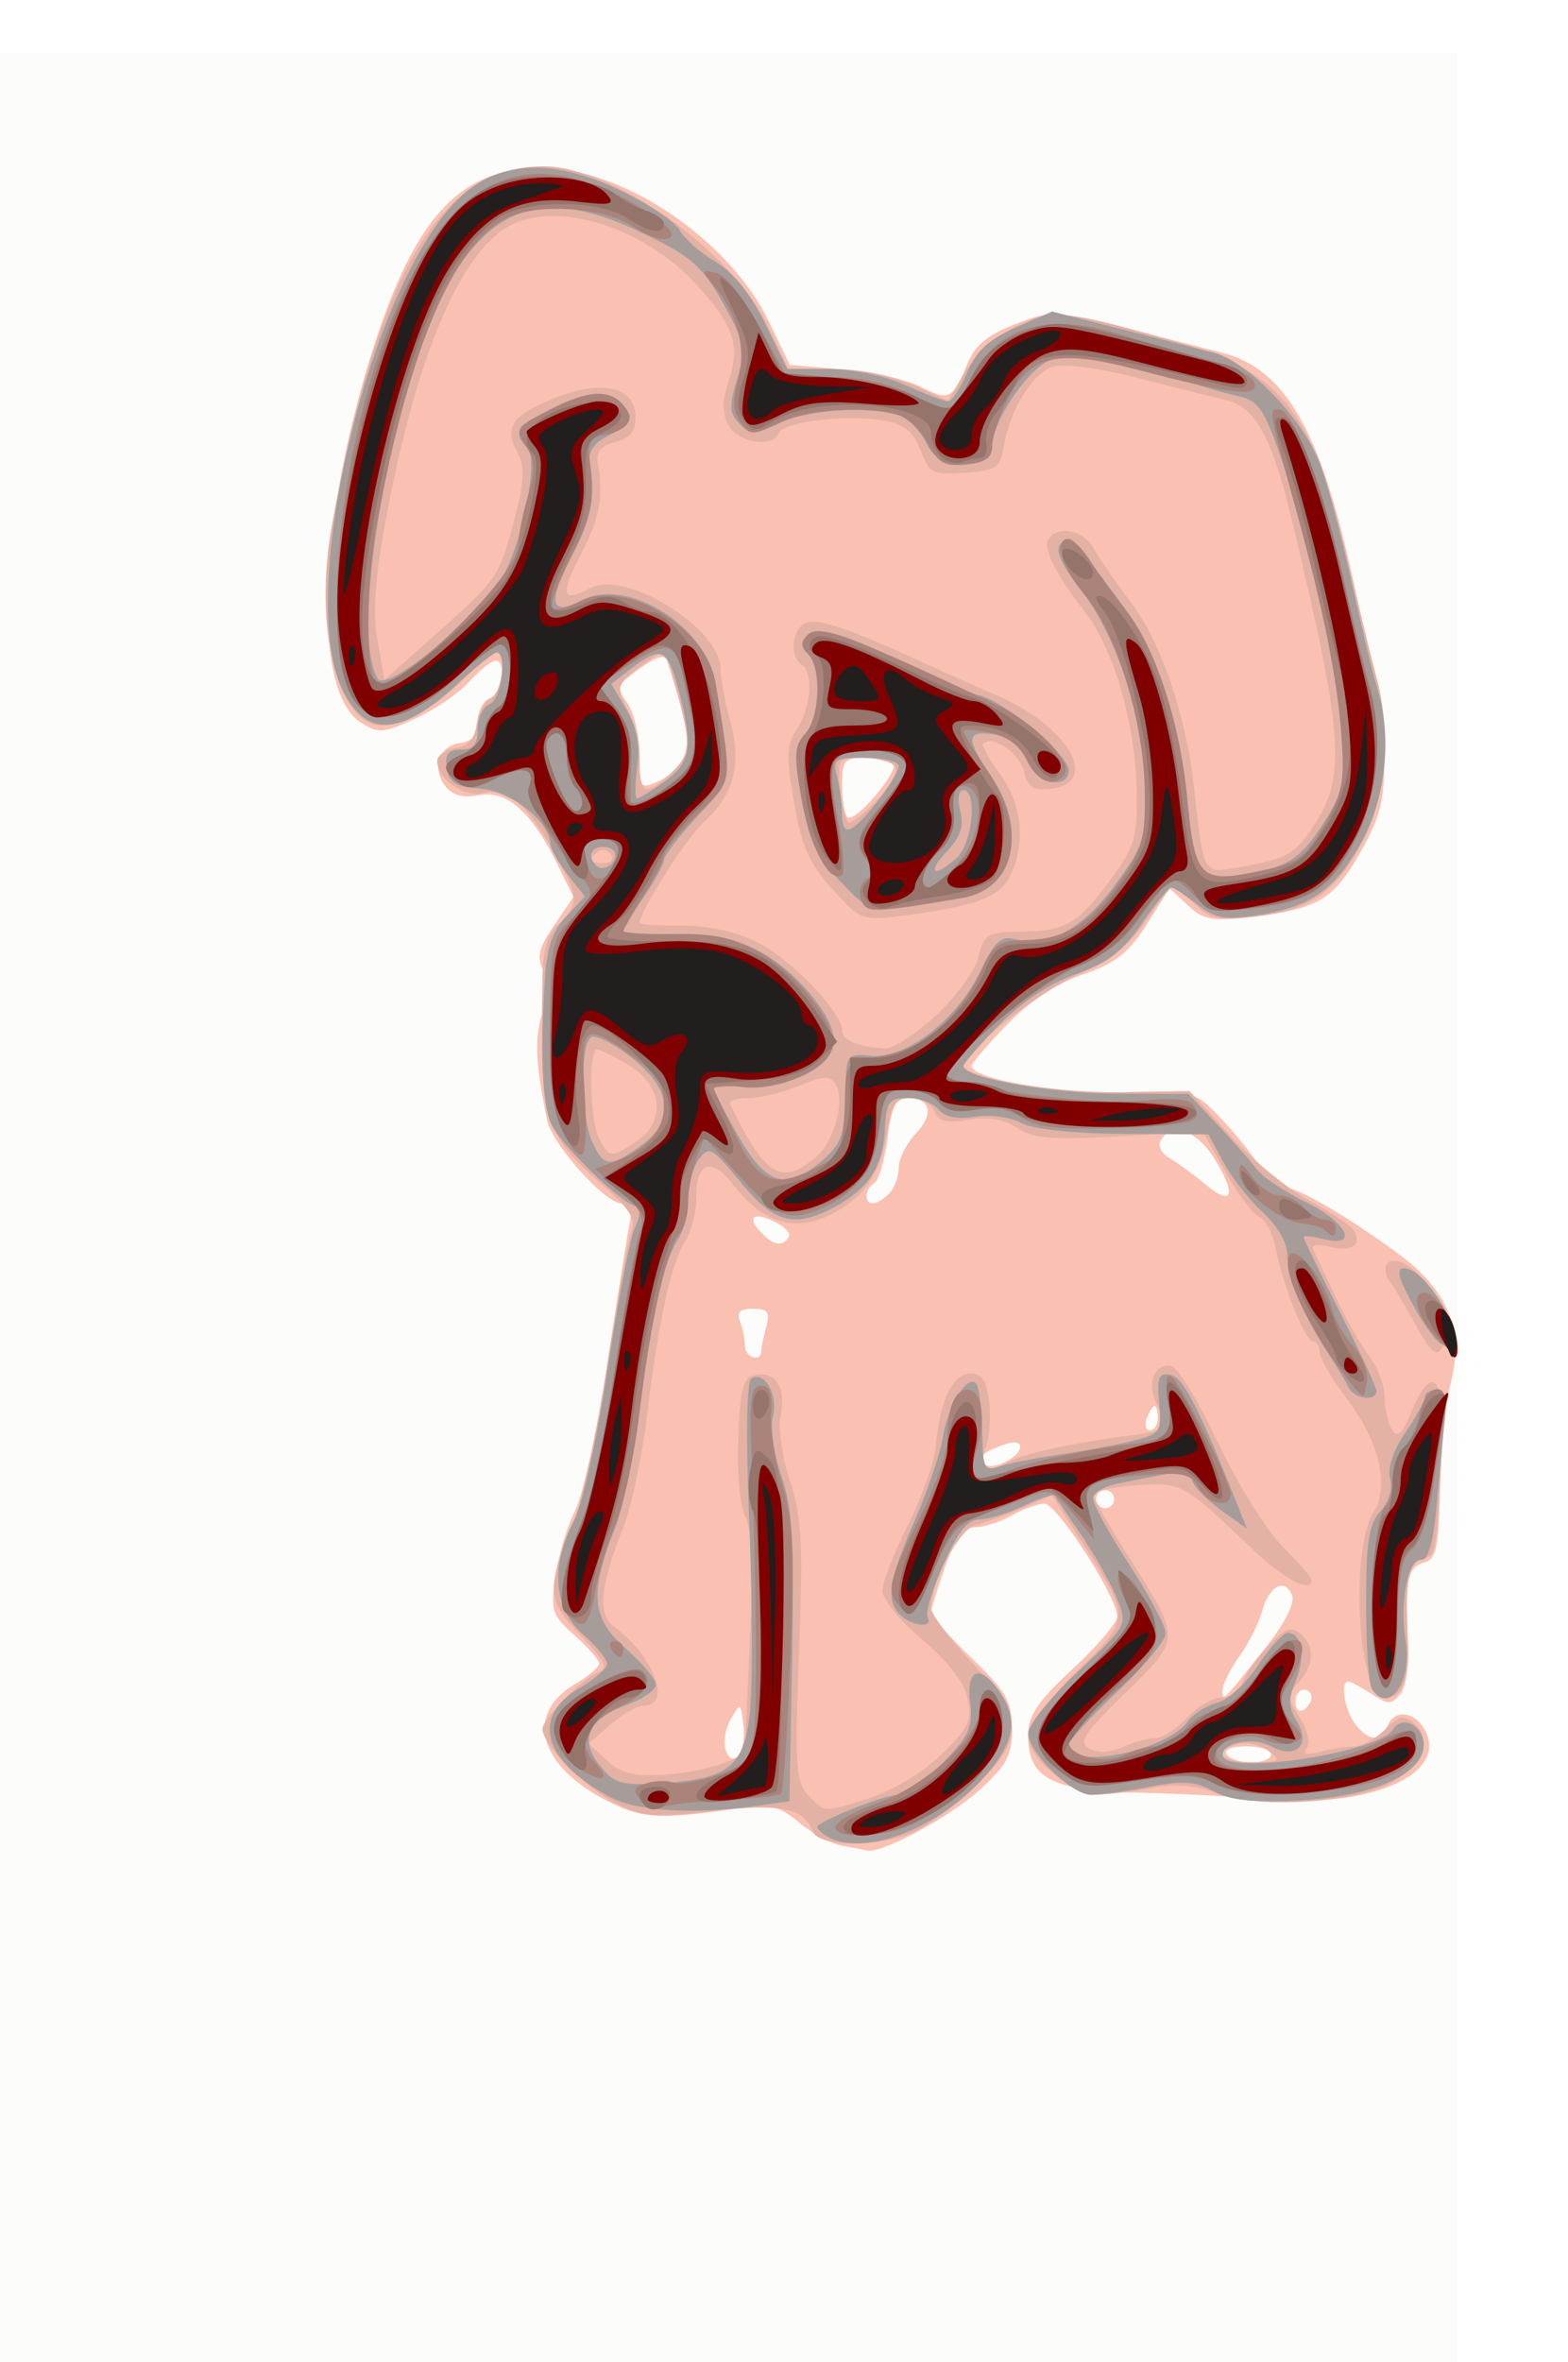 <svg xmlns="http://www.w3.org/2000/svg" viewBox="0 0 193.67 291.53"><defs><filter id="a" height="1" width="1" y="0" x="0" color-interpolation-filters="sRGB"><feGaussianBlur stdDeviation=".4" result="result6"/><feComposite operator="in" result="result7" in2="result6" in="SourceGraphic"/><feComposite operator="in" result="result8" in2="result7" in="result7"/></filter><filter id="c" height="1" width="1" y="0" x="0" color-interpolation-filters="sRGB"><feGaussianBlur stdDeviation=".4" result="result6"/><feComposite operator="in" result="result7" in2="result6" in="SourceGraphic"/><feComposite operator="in" result="result8" in2="result7" in="result7"/></filter><filter id="b" color-interpolation-filters="sRGB"><feGaussianBlur stdDeviation=".5" result="result0" in="SourceGraphic"/><feTurbulence baseFrequency=".2" seed="300" result="result1" numOctaves="10" type="fractalNoise"/><feGaussianBlur stdDeviation=".5" result="result8"/><feDisplacementMap scale="5" in2="result8" result="result7" xChannelSelector="R" in="result0"/><feComposite operator="in" result="result2" in2="result1" in="result7"/><feComposite in2="result2" k3="3" in="result0" operator="arithmetic"/><feBlend result="fbSourceGraphic" in2="result2" mode="multiply"/><feColorMatrix values="1 0 0 -1 0 1 0 1 -1 0 1 0 0 -1 0 -1.8 -0.5 0 5.7 -3.5" result="fbSourceGraphicAlpha" in="fbSourceGraphic"/><feGaussianBlur stdDeviation=".5" result="result0" in="fbSourceGraphicAlpha"/><feSpecularLighting result="result6" specularExponent="3" surfaceScale="5"><feDistantLight elevation="10" azimuth="225"/></feSpecularLighting><feComposite operator="in" result="result2" in2="fbSourceGraphicAlpha" in="result6"/><feComposite in2="result2" k3=".7" k2="1" result="result4" in="fbSourceGraphic" operator="arithmetic"/></filter></defs><g transform="translate(0 6.525)" filter="url(#a)"><path d="M0 142.5V0h180v285H0V142.5z" fill="#fcfcfb"/><path d="M104.03 221.27c-1.36-.254-3.77-1.554-5.357-2.89-2.14-1.8-3.694-2.303-6.027-1.95-11.06 1.67-13.188 1.59-17.615-.68-8.509-4.34-10.288-10.71-4.025-14.41 1.647-.98 2.994-2.12 2.994-2.55 0-.427-1.364-1.993-3.032-3.479-2.792-2.487-2.98-3.063-2.381-7.257.357-2.506 1.443-6.131 2.412-8.056.97-1.925 2.757-10.025 3.972-18s2.45-15.738 2.745-17.25c.393-2.021.134-2.75-.974-2.75-1.995 0-8.565-7.334-9.159-10.225-1.441-7.012-1.582-10.247-.578-13.29.782-2.371.806-3.97.079-5.33-.817-1.527-.528-2.696 1.353-5.468l2.393-3.525-2.078-4.198c-3.129-6.325-6.22-9.021-9.575-8.35-1.843.368-3.222.036-4.066-.98-1.833-2.202-.964-5.074 1.65-5.447 1.585-.226 2.24-.998 2.24-2.643 0-1.277.674-2.582 1.5-2.899 1.55-.595 2.138-4.638.673-4.638-.454 0-1.916 1.186-3.25 2.636s-4.364 3.508-6.736 4.574c-3.964 1.782-4.505 1.812-6.703.372-5.937-3.89-5.214-24.787 1.594-46.082C51.556 19.378 57.48 13.513 68.5 14.316c9.777.712 21.933 9.396 26.518 18.945l2.518 5.244 6.5.561c3.575.31 7.928 1.274 9.672 2.144 3.551 1.772 3.926 1.588 5.778-2.833.965-2.306 2.514-3.589 5.894-4.88 4.93-1.882 3.914-2.021 25.492 3.491 7.79 1.99 12.147 9.424 16.128 27.517 1.21 5.5 2.605 11.305 3.1 12.9.495 1.594.895 5.869.89 9.5-.008 5.51-.51 7.473-3.044 11.891-3.322 5.793-5.171 6.865-13.542 7.849-4.712.554-5.784.351-7.71-1.458l-2.236-2.1-2.814 4.448c-2.255 3.564-3.825 4.797-7.905 6.209-3.293 1.139-6.618 3.343-9.415 6.243-2.378 2.466-4.324 4.73-4.324 5.032 0 1.588 10.381 3.416 18.519 3.262 8.93-.17 9.05-.14 12.098 3.026 1.693 1.759 3.874 4.435 4.846 5.948.971 1.512 2.364 2.75 3.094 2.75 1.69 0 7.52 3.369 13.994 8.088 6.313 4.6 8.303 9.458 6.619 16.149-.607 2.408-1.193 8.258-1.304 12.998-.173 7.418-.457 8.685-2.034 9.098-1.97.515-2.315 2.322-1.902 9.95.146 2.707-.278 5.43-.977 6.272-1.094 1.318-1.503 1.314-3.56-.033-1.28-.83-2.57-1.52-2.86-1.52-1.032 0-.458 3.518.857 5.25 1.63 2.146 3.204 2.246 3.97.25.818-2.132 3.377-1.857 4.638.5 2.894 5.408-6.645 9.63-19.284 8.537-3.969-.344-11.328-.718-16.354-.831-10.49-.24-13.37-1.77-13.37-7.08 0-2.418 1.15-4.126 5.5-8.175 3.025-2.816 5.5-5.727 5.5-6.47 0-2.411-7.455-13.954-9-13.936-.825.01-2.625.662-4 1.448-1.375.786-3.407 1.445-4.515 1.464-1.496.026-2.462 1.294-3.75 4.92-.954 2.686-1.735 5.217-1.735 5.624s2.25 2.92 5 5.585c4.324 4.19 5 5.375 5 8.76 0 3.31-.63 4.482-4.08 7.6-3.628 3.278-11.972 7.774-13.753 7.41a331.92 331.92 0 00-3.14-.598zm-12.209-14.9c-.329-2.816-.36-2.83-1.575-.694-.681 1.197-.956 2.915-.61 3.817.964 2.51 2.574.209 2.185-3.123zM157 210c0-.55-1.377-1-3.059-1-1.785 0-2.802.417-2.441 1 .34.55 1.716 1 3.059 1s2.441-.45 2.441-1zm5-7.059c0-.52-.45-.94-1-.94s-1 .702-1 1.559.45 1.28 1 .941 1-1.042 1-1.559zm-5.606-6.224c2.296-2.894 3.56-5.396 3.2-6.334-.855-2.227-2.866-1.197-3.692 1.89-.389 1.455-1.65 3.97-2.804 5.59-1.154 1.62-2.098 3.529-2.098 4.241 0 1.436-.088 1.523 5.394-5.387zm-18.947-18.802a1.117 1.117 0 00-1.532-.362 1.117 1.117 0 00-.362 1.533 1.117 1.117 0 001.532.361 1.117 1.117 0 00.362-1.532zm-11.44-5.92c0-.514-.787-.653-1.75-.31-2.876 1.023-3.31 1.406-2.705 2.385.68 1.09 4.46-.67 4.46-2.08zm17-3.5c0-.825-.177-1.5-.393-1.5-.216 0-.652.675-.968 1.5-.317.825-.14 1.5.393 1.5.532 0 .968-.675.968-1.5zm-48.986-8.25c.008-.413.285-1.763.617-3 .493-1.84.197-2.25-1.62-2.25-1.618 0-2.059.431-1.617 1.582.333.87.607 2.22.607 3 0 1.42 1.988 2.08 2.013.668zm3.396-14.104c.29-.47-.583-1.36-1.94-1.979-2.62-1.2-3.266-.37-1.27 1.63 1.414 1.414 2.48 1.529 3.21.346zm12.39-5.35c.66-.66 1.2-2.094 1.2-3.186s.947-2.994 2.105-4.226c2.3-2.44 1.84-4.39-1.03-4.39-1.417 0-1.955 1.08-2.47 4.959-.362 2.727-1.095 5.229-1.629 5.559-1.17.72-1.29 2.48-.17 2.48.44 0 1.34-.54 2-1.2zm40.201-4.298c-2.168-3.51-5.22-4.576-6.617-2.314-.424.686.034 1.637 1.085 2.25 1 .584 2.992 2.041 4.425 3.238 3.35 2.797 3.872 1.3 1.107-3.174zm-39.66-48.75c-.25-.412-1.78-.75-3.4-.75-2.67 0-2.94.31-2.94 3.333 0 1.833.303 3.636.673 4.005.826.827 6.304-5.543 5.666-6.589zm-25.72-1.368c.492-1.962.085-4.04-2.192-11.203-.315-.994-1.166-.79-3.43.822-2.814 2.004-2.912 2.283-1.504 4.293.828 1.183 1.506 4.066 1.506 6.407 0 4.188.04 4.238 2.524 3.107 1.388-.633 2.781-2.174 3.095-3.426z" filter="url(#b)" fill="#fdc2b4"/><path d="M100.35 219.47c-1.11-2.892-3.85-3.442-12.332-2.474-7.29.831-8.653.719-11.996-.986-3.758-1.92-9.022-7.26-9.022-9.16 0-1.272 5.04-6.347 7.01-7.058 1.136-.41.585-1.484-2.317-4.514-4.207-4.393-4.267-5.565-.736-14.275 1.004-2.475 2.814-10.983 4.024-18.908 1.21-7.924 2.548-15.347 2.972-16.495.624-1.687-.07-2.83-3.624-5.957-7.192-6.33-7.645-7.892-7.333-25.276.067-3.744.622-5.614 2.048-6.905 2.53-2.29 2.468-3.292-.542-8.677-3.354-6.008-5.89-8.183-8.682-7.453-2.395.626-5.82-1.682-5.82-3.922 0-.702 1.012-1.42 2.25-1.595 1.527-.217 2.361-1.124 2.596-2.82.19-1.375.978-2.86 1.75-3.3 1.48-.843 1.984-5.7.591-5.7-.447 0-2.134 1.39-3.75 3.09-3.393 3.569-7.48 5.91-10.315 5.91-5.44 0-8.42-12.032-6.122-24.723C46.637 27.162 54.391 14.01 67.101 14c8.693-.007 23.502 10.608 27.9 19.998l2.341 4.998 5.58.022c3.353.013 7.293.8 9.878 1.973l4.3 1.951 2.074-3.516c1.141-1.934 3.878-4.436 6.081-5.56 4.533-2.313 6.245-2.165 19.696 1.699 13.462 3.867 17.096 8.431 21.492 26.998 1.424 6.013 3.032 12.56 3.573 14.549 1.796 6.598 1.203 14.518-1.483 19.819-3.27 6.454-6.456 8.787-13.14 9.622-4.788.598-5.797.412-7.763-1.435-1.24-1.17-2.51-2.12-2.81-2.12-.304 0-1.77 1.84-3.258 4.089-1.95 2.946-4.292 4.799-8.383 6.63-4.95 2.21-14.18 9.57-14.18 11.3 0 1.474 11.269 3.384 19.213 3.258l8.713-.139 5.035 5.509c2.769 3.03 7.173 6.645 9.787 8.033s5.06 3.02 5.436 3.625c1.134 1.823-.15 2.742-2.875 2.058-1.413-.355-2.375-.244-2.138.246.237.49 1.485 3.141 2.774 5.891s3.177 6.073 4.199 7.385c1.02 1.312 1.863 3.562 1.872 5 .008 1.438.42 3.255.915 4.037.686 1.083 1.272.528 2.47-2.338 2.533-6.062 4.124-4.124 3.69 4.494-.67 13.292-.69 13.408-2.427 13.746-1.756.34-2.128 2.439-1.803 10.177.234 5.574-1.074 7.954-3.532 6.422-2.786-1.736-3.328-18.208-.73-22.199 2.103-3.23.83-8.76-3.252-14.117-1.84-2.42-3.35-5.01-3.35-5.75 0-.75-.39-1.36-.86-1.36-.958 0-3.63-6.748-4.62-11.666-.351-1.741-1.242-3.398-1.98-3.682-.74-.283-2.608-2.765-4.154-5.515l-2.81-5-10.236.58c-8.398.475-10.674.292-12.68-1.023-1.657-1.085-3.601-1.414-6.032-1.02-2.756.448-3.732.205-4.212-1.045-.35-.9-1.65-1.63-2.9-1.63-1.876 0-2.377.7-2.916 4.07-.86 5.378-2.955 8.394-7.247 10.43-4.331 2.055-8.177.824-11.771-3.769-2.77-3.54-4.586-2.9-4.586 1.61 0 1.77-.587 4.106-1.303 5.191-1.743 2.638-3.36 9.95-4.751 21.473-.63 5.225-1.963 11.525-2.96 14-2.86 7.095-3.21 10.72-1.177 12.216 5.005 3.683 7.275 9.785 3.64 9.785-.736 0-2.554 1.046-4.04 2.324l-2.702 2.325 2.227 2.074c1.711 1.595 3.307 2.014 6.896 1.81 4.916-.28 10.146-1.95 10.204-3.258l.61-13.636c.396-8.856.214-13.535-.583-15.025-.672-1.257-1.032-5.295-.86-9.629.256-6.379.573-7.517 2.18-7.823 2.474-.473 3.755 1.672 3.037 5.089-.318 1.517.197 5.084 1.149 7.95 1.464 4.408 1.637 7.619 1.135 21.1-.543 14.617-.44 16.063 1.277 17.906 1.823 1.958 1.992 1.964 7.194.261 3.196-1.046 6.868-3.25 9.178-5.51 3.36-3.286 3.763-4.162 3.168-6.871-.44-2.002-2.43-4.579-5.6-7.253-2.71-2.29-4.92-5-4.92-6.03 0-1.03 1.416-4.671 3.148-8.093 1.73-3.422 3.286-7.829 3.456-9.793.477-5.519 2.105-8.929 4.261-8.929 1.439 0 2.016.858 2.318 3.445.22 1.894.035 4.434-.412 5.645-1.073 2.899-.174 3.643 2.433 2.015 1.88-1.174 7.721-2.46 16.117-3.55 3.703-.48 4.066-.96 2.682-3.547-1.37-2.55-.67-5 1.43-5 .903 0 3.248 3.704 5.928 9.363 2.44 5.15 6.056 10.985 8.038 12.967 1.982 1.982 3.603 3.843 3.603 4.137 0 1.692-3.318-.02-7.2-3.717-8.727-8.31-8.84-8.372-14.55-7.947-2.887.214-5.25.717-5.25 1.117s1.975 3.843 4.388 7.653c6.537 10.32 6.543 10.094-.44 16.895-5.133 5-5.799 6.036-4.39 6.824 1.061.594 2.54.529 4.098-.181 1.341-.611 3.153-1.111 4.027-1.111.873 0 2.63-1.125 3.905-2.5s3.208-2.5 4.297-2.5 2.23-.788 2.537-1.75c.306-.963 1.725-3.01 3.154-4.55 2.07-2.23 2.886-2.562 4.011-1.628 1.855 1.54 1.791 3.852-.165 6.015-1.44 1.59-1.432 1.968.086 4.284.915 1.398 1.33 3.082.922 3.743-.534.864-.068 1.02 1.664.557 1.323-.354 3.194-.65 4.156-.657.963-.008 2.68-.944 3.817-2.08 1.677-1.678 2.346-1.836 3.548-.838 2.306 1.913 1.216 5.11-2.477 7.26-4.525 2.636-16.635 3.438-21.839 1.447-2.605-.997-5.057-1.213-7.799-.686-2.2.422-5.203.794-6.673.825-3.34.07-8.83-4.41-8.83-7.19 0-1.213 2.478-4.516 5.961-7.946 6.783-6.678 6.775-6.482.587-16.157l-3.61-5.644-3.72 1.625c-2.045.893-4.626 1.826-5.736 2.072-1.93.42-5.48 7.05-5.48 10.21 0 .767 2.25 3.772 5 6.68 6.465 6.836 6.595 9.451.75 15.09-2.338 2.255-5.69 4.823-7.45 5.708-4.193 2.108-12.152 2.157-12.95.081zm56.353-9.898c-.988-.75-2.676-1.133-3.75-.852-3.3.863-2.167 2.28 1.796 2.246 3.38-.029 3.573-.166 1.954-1.394zm-55.89-73.32c2.277-1.962 3.619-7.081 2.366-9.023-.657-1.018-1.552-.968-4.466.25-2.006.83-4.823 1.52-6.261 1.52-1.439 0-2.454.337-2.256.75 4.27 8.91 6.346 10.18 10.616 6.5zm-22.274-1.865c3.732-2.445 3.362-6.868-.785-9.396-1.788-1.09-3.588-1.983-4-1.986-1.13-.005-.901 8.846.285 11.063 1.254 2.342 1.396 2.352 4.5.319zm36.994-15.51c2.466-2.273 4.847-5.536 5.292-7.25.748-2.888 1.134-3.121 5.244-3.171 5.598-.068 7.01-.887 11.114-6.447 3.003-4.068 3.311-5.122 3.214-11-.136-8.147-2.83-17.439-6.38-22-3.672-4.72-5.229-7.84-4.5-9.02 1.07-1.73 4.382-1.046 5.555 1.146.625 1.169 2.654 4.112 4.507 6.54 3.8 4.978 6.912 14.01 7.88 22.87 1.184 10.84 1.139 10.758 5.34 10.014 6.405-1.134 7.218-1.609 9.821-5.733 3.638-5.762 3.182-11.307-3.06-37.19-2.46-10.182-4.5-13.923-8.06-14.765-1.65-.39-6.58-1.63-10.96-2.754s-9.01-1.78-10.29-1.46c-2.57.646-5.48 5.23-6.25 9.85-.454 2.729-.889 3.027-4.813 3.31-4.008.289-4.396.094-5.468-2.745-.875-2.32-1.96-3.208-4.498-3.684-4.399-.825-12.556.127-13.021 1.52-.633 1.9-5.063 1.223-6.226-.95-.8-1.494-.79-2.98.037-5.485 1.442-4.368.674-6.702-3.862-11.734-6.418-7.12-17.023-10.552-23.07-7.468-6.294 3.21-11.919 16.7-15.635 37.497-1.169 6.541-1.404 10.635-.799 13.94l.856 4.678 6.5-5.789c7.584-6.754 7.66-6.868 9.606-14.336 1.17-4.489 1.235-6.183.308-7.916-1.7-3.177-.733-4.594 4.604-6.739 5.886-2.365 9.982-1.389 9.982 2.38 0 1.762-.687 2.6-2.5 3.045-1.776.436-2.401 1.173-2.16 2.545.744 4.222.254 6.798-2.191 11.51-2.512 4.84-2.21 5.827 1.218 3.992 4.388-2.348 16.134 4.926 16.134 9.991 0 1.05.52 3.854 1.156 6.232 1.465 5.477.535 9.187-3.147 12.551-2.286 2.09-8.01 11.065-8.01 12.565 0 .168 2.367.305 5.26.305 3.38 0 6.74.755 9.403 2.113 4.163 2.12 10.337 8.59 10.337 10.82 0 1.197 1.924 2.01 5.273 2.23.975.064 3.79-1.744 6.256-4.017zm-12.72-15.66c-2.854-3.16-3.789-5.27-4.731-10.676-1.003-5.762-.949-7.084.374-9.102 1.747-2.672 2.047-7.004.547-7.932-1.556-.962-1.176-4.495.554-5.16 1.55-.594 5.47.749 14.946 5.12 2.75 1.267 6.588 2.978 8.528 3.8 8.874 3.761 13.008 10.832 6.757 11.553-2.194.253-2.837-.173-3.35-2.215-.56-2.233-3.89-4.477-4.999-3.368-.227.227.707 1.93 2.075 3.785 2.708 3.67 3.204 8.321 1.326 12.442-1.237 2.716-4.304 3.866-13.408 5.032-4.952.633-5.155.556-8.624-3.283zm5.617-11.125c1.538-1.606 2.495-3.406 2.128-4-.657-1.063-5.768-1.53-6.687-.612-.71.705.24 7.527 1.05 7.527.387 0 1.962-1.313 3.5-2.919zM75.49 98.99c-.346-.56-1.047-.758-1.56-.441-1.386.857-1.128 1.457.629 1.457.857 0 1.276-.458.93-1.017zm7.321-10.023C84.014 87.847 85 86.397 85 85.747c0-2.358-2.47-11.74-3.093-11.74-.35 0-1.82.93-3.264 2.066-2.502 1.968-2.556 2.202-1.135 4.95C78.328 82.61 79 85.505 79 87.457c0 4.075.744 4.37 3.812 1.51zm92.276 68.44c-1.16-2.146-2.65-4.667-3.312-5.603-1.527-2.16-.218-3.563 2.023-2.17 2.58 1.605 6.212 7.4 6.123 9.77-.048 1.274-.292 1.565-.62.738-.43-1.079-.706-1.1-1.324-.098-.538.87-1.438.05-2.89-2.637z" fill="#e4b1a5"/><path d="M102.03 220.04c-.81-.512-1.26-1.08-1-1.264 1.73-1.228 8.346-3.775 9.802-3.775.97 0 3.483-1.762 5.585-3.914 3.286-3.365 3.764-4.418 3.404-7.5-.487-4.177 1.206-4.815 3.623-1.363 2.422 3.457 1.865 6.43-2.007 10.716-5.81 6.43-15.095 9.827-19.407 7.1zm-26.53-4.7c-8.374-4.415-10.01-9.925-4-13.471 1.925-1.136 3.5-2.511 3.5-3.057s-1.35-2.176-3-3.623c-3.624-3.18-4.04-8.411-1.114-14.051 1.084-2.091 2.849-10.01 4.153-18.636 1.248-8.25 2.756-16.09 3.353-17.421.821-1.833.782-2.522-.162-2.837-1.855-.618-8.81-7.428-10.06-9.85-1.156-2.24-1.463-8.26-.9-17.624.259-4.298.923-6.345 2.657-8.19l2.311-2.461-2.119-2.694c-1.165-1.488-2.133-3.202-2.15-3.815-.078-2.728-4.842-6.49-8.614-6.798-3.119-.257-3.916-.747-4.175-2.567-.243-1.711.176-2.25 1.75-2.25 1.548 0 2.07-.638 2.07-2.531 0-1.393.675-2.791 1.5-3.107 1.433-.55 2.221-6.362.862-6.362-.35 0-2.574 1.785-4.94 3.966-6.847 6.31-11.049 6.59-13.976.93-6.374-12.327 4.042-53.6 15.69-62.176 4.664-3.433 10.758-3.388 18.218.137 3.603 1.702 7.01 3.954 7.573 5.005.562 1.05 2.552 2.812 4.421 3.915 2.234 1.318 4.34 3.93 6.144 7.614l2.744 5.608 5.132.022c2.934.013 7 .87 9.492 2 2.398 1.088 4.754 1.978 5.237 1.978.482 0 1.543-1.593 2.357-3.541 1.1-2.631 2.638-4.054 5.989-5.536l4.509-1.995 8.274 2.104c4.551 1.157 9.778 2.485 11.614 2.95 4.38 1.112 11.302 8.413 13.333 14.062.882 2.45 2.598 8.956 3.815 14.457 1.217 5.5 2.618 11.305 3.113 12.899 1.905 6.137 1.068 13.774-2.118 19.329-3.305 5.763-6.24 7.738-13.01 8.753-3.701.555-4.974.305-7.145-1.403-1.45-1.14-2.88-2.08-3.18-2.08-.3 0-1.928 2.01-3.619 4.468-2.386 3.468-4.212 4.867-8.158 6.25-3.231 1.133-6.683 3.421-9.473 6.282-2.414 2.475-4.39 4.739-4.39 5.031-.001 1.453 10.53 3.388 18.646 3.426l9.146.043 3.577 3.793c1.968 2.086 4.152 4.56 4.854 5.5.702.939 3.414 2.75 6.027 4.027 5.115 2.498 6.686 5.704 2.25 4.59-1.375-.345-2.5-.454-2.5-.242s2.025 4.386 4.5 9.277 4.5 9.266 4.5 9.723c0 1.306-2.717.972-3.404-.418-.34-.688-1.499-2.6-2.575-4.25-3.01-4.62-5.02-9.5-5.02-12.19 0-1.435-1.245-3.572-3.033-5.204-1.668-1.524-3.858-4.31-4.868-6.194l-1.84-3.42-10.38-.07c-6.442-.043-11.287-.559-12.77-1.359-1.33-.718-3.848-1.051-5.687-.753-2.188.355-3.7.055-4.486-.891-.651-.785-2.367-1.425-3.812-1.422-2.375.005-2.65.403-2.866 4.16-.256 4.452-2.14 7.203-6.46 9.437-4.79 2.478-7.248 1.779-11.351-3.229-3.519-4.293-3.887-4.496-5.12-2.809-.73 1-1.329 3.21-1.329 4.91 0 1.698-.586 3.974-1.303 5.06-1.735 2.627-3.352 9.911-4.766 21.472-.639 5.225-1.994 11.614-3.011 14.2-3.154 8.01-2.871 11.026 1.385 14.763 2.032 1.79 3.695 3.79 3.695 4.44 0 .658-1.574 1.765-3.499 2.461-4.86 1.757-6.001 4.23-3.45 7.474 1.766 2.244 2.635 2.515 7.228 2.248 8.58-.498 10.493-1.914 11.3-8.36.377-3.026.367-13.492-.025-23.257-.446-11.138-.351-17.976.254-18.35 1.605-.991 3.32 2.024 2.657 4.67-.343 1.366.123 4.663 1.038 7.345 1.361 3.988 1.602 8.054 1.33 22.512l-.332 17.65-4.39.61c-7.425 1.02-14.467.6-17.61-1.06zm26.09-78.662c2.284-1.964 2.718-3.164 2.806-7.75.104-5.425.105-5.426 3.153-5.14 4.3.406 10.609-4.414 13.445-10.273 1.913-3.951 2.604-4.58 4.514-4.1 4 1.003 8.28-1.355 12.224-6.737 3.488-4.757 3.76-5.625 3.67-11.657-.13-8.683-3.309-18.708-7.796-24.584-2.636-3.451-3.35-5.086-2.56-5.86 1.154-1.131 1.139-1.146 7.8 7.852 3.97 5.362 6.846 14.005 7.76 23.323.945 9.614 1.598 10.558 6.72 9.71 5.794-.96 7.323-1.944 10.266-6.606 2.263-3.585 2.508-4.838 2.093-10.707-.619-8.74-4.323-25.356-7.892-35.409-1.653-4.655-2.551-5.872-4.67-6.331a58.65 58.65 0 01-5.12-1.424c-7.458-2.537-15.92-3.969-18.241-3.086-2.762 1.05-7.18 7.53-7.228 10.6-.025 1.61-.709 2-3.502 2-2.692 0-3.747-.555-4.702-2.47-.677-1.36-2.04-2.79-3.03-3.18-3.3-1.304-11.455-.87-14.964.796-3.097 1.469-3.632 1.483-4.982.134-1.265-1.266-1.318-2.16-.324-5.476 1.045-3.489.937-4.434-.898-7.884-3.252-6.116-4.36-7.142-11.214-10.384-10.57-5.001-17.043-3.633-22.527 4.758-7.16 10.958-13.575 44.214-9.731 50.458 1.145 1.86 13.398-8.417 15.762-13.221 2.38-4.835 4.026-13.985 2.747-15.264-1.857-1.857-1.421-2.598 2.793-4.748 4.73-2.413 7.35-2.556 9.06-.496 1.397 1.684 1.087 2.226-2.253 3.934-1.438.735-2.143 1.869-1.927 3.1.745 4.253.25 6.814-2.24 11.616-3.013 5.807-2.629 7.41 1.29 5.383 5.597-2.894 15.36 3.19 16.5 10.286 2.039 12.668 2.19 11.572-2.272 16.413-2.264 2.456-4.117 4.874-4.117 5.373 0 .499-1.125 2.562-2.5 4.585s-2.5 3.895-2.5 4.158c0 .263 2.812.44 6.25.393 4.506-.062 7.388.499 10.33 2.009 4.6 2.36 9.42 8.058 9.42 11.136 0 3.043-4.64 5.585-10.2 5.587-2.637.001-4.796.122-4.798.268s1.39 2.733 3.093 5.75c3.541 6.275 6.01 7.018 10.495 3.16zm2.23-34.38c-2.97-3.077-3.89-5.01-4.81-10.152-.972-5.439-.91-6.601.427-8.079 1.843-2.041 2.073-8.159.363-9.869-.914-.914-.922-1.478-.033-2.367 1.25-1.249 5.188.03 14.233 4.62 2.475 1.256 5.637 2.551 7.027 2.878 3.154.743 10.973 7.332 10.973 9.247 0 2.392-3.968 1.637-4.948-.942-.89-2.34-2.89-3.636-5.63-3.636-2.013 0-1.773 1.198 1.082 5.405 4.466 6.582 2.652 13.842-3.726 14.913-11.706 1.966-11 2.061-14.954-2.022zm14.351-2.951c1.95-1.765 2.59-8.349.81-8.349-.593 0-.75 1.067-.377 2.555.472 1.883.036 3.2-1.656 5-2.573 2.74-1.614 3.358 1.224.79zm-9.92-6.796c1.51-1.895 2.75-3.92 2.75-4.5 0-.579-1.85-1.053-4.12-1.053-3.78 0-4.067.183-3.513 2.25.331 1.238.609 3.263.616 4.5.02 3.113 1.058 2.822 4.264-1.197zm-29.154 42.377c4.344-3.093 3.966-6.924-1.077-10.918-2.19-1.735-4.44-2.871-5-2.525-1.388.857-1.289 9.823.142 12.964 1.406 3.085 2.187 3.148 5.935.479zm-3.096-35.989c0-.518-.675-.941-1.5-.941-1.546 0-1.987 1.18-.86 2.31.798.8 2.36-.11 2.36-1.369zm6.096-9.01c3.248-2.312 3.564-4.438 1.697-11.417-1.34-5.007-2.137-5.358-5.792-2.55l-2.5 1.92 1.868 3.162c1.318 2.231 1.713 4.307 1.344 7.057-.289 2.145-.298 3.898-.023 3.898.276 0 1.808-.93 3.405-2.068zm67.735 124.6c-2.138-1.211-3.706-1.315-7.886-.523-2.87.54-6.09.99-7.15.99-2.45 0-7.79-5.25-7.79-7.65 0-.992 2.759-4.39 6.132-7.55 6.127-5.741 6.131-5.748 4.822-9.022-.72-1.802-2.686-5.302-4.367-7.777a928.168 928.168 0 01-3.335-4.929c-.152-.236-1.862.326-3.799 1.25-1.937.924-4.412 1.68-5.5 1.68-1.442 0-2.652 1.522-4.459 5.607-1.364 3.084-2.231 6.009-1.928 6.5.824 1.333-1.982 1.077-3.367-.308-1.822-1.822-1.474-4.149 1.726-11.54 1.609-3.718 3.19-8.369 3.512-10.336.648-3.944 3.005-7.814 4.095-6.724.384.383.732 3 .774 5.815.071 4.704.244 5.064 2.135 4.444 1.132-.371 4.533-1.039 7.558-1.483s7.075-1.207 9-1.694c3.319-.84 3.483-1.082 3.162-4.674-.284-3.174-.053-3.733 1.422-3.448 1.562.302 3.548 4.196 8.498 16.66l.922 2.32-3.081-2.194c-1.695-1.207-3.327-2.836-3.629-3.621-.357-.931-1.459-1.255-3.17-.93-1.443.273-4.086.782-5.874 1.13-1.787.35-3.25 1.2-3.25 1.892 0 .691 2.016 4.368 4.479 8.17 2.463 3.803 4.488 7.61 4.5 8.461.012.851-2.679 4.096-5.979 7.21s-6 6.078-6 6.586c0 3.17 12.02.776 14.727-2.933.675-.925 2.298-1.95 3.606-2.279 1.309-.328 3.576-2.404 5.038-4.614 1.462-2.21 3.116-4.017 3.675-4.017 1.746 0 2.234 2.91.992 5.91-.94 2.27-.917 3.31.111 4.956 1.809 2.896-.038 4.798-3.079 3.171-2.26-1.21-6.07-.56-6.07 1.03 0 2.64 19.261-.254 21.06-3.163 1.22-1.975 4.117-.171 3.76 2.341-.49 3.45-6.829 6.045-15.768 6.455-5.429.25-8.303-.078-10.22-1.166zm19.592-12.658c-.382-.619-.695-5.353-.695-10.521 0-7.568.342-9.774 1.761-11.342 1.054-1.165 1.541-2.79 1.213-4.047-.341-1.302.371-3.458 1.874-5.672 1.34-1.96 2.43-3.96 2.43-4.43s.63-.86 1.4-.86c1.025 0 1.302 1.015 1.023 3.75-.21 2.062-.653 6.787-.984 10.5-.406 4.549-1.025 6.75-1.898 6.75-1.706 0-2.695 5.216-1.914 10.097.804 5.027-2.159 9.094-4.209 5.778zm9.58-41.76c0-.674-.341-1.015-.758-.757-.418.258-1.992-1.74-3.5-4.441-2.03-3.64-2.37-4.91-1.31-4.91 2.807 0 7.971 8.934 6.192 10.713-.34.341-.62.068-.62-.606z" fill="#a69d9b"/><path d="M103.23 218.82c.217-.651 2.468-1.889 5.003-2.75 5.87-2 12.77-8.27 12.77-11.61 0-2.76 1.464-3.297 2.393-.878 1.853 4.829-2.196 10.68-10.284 14.862-3.606 1.865-10.465 2.123-9.882.372zm-24.121-3.186c-.983-1.185-.851-1.577.699-2.068 1.051-.334 2.538-.377 3.303-.095.764.281 3.19-.116 5.39-.883 3.37-1.175 4.087-1.922 4.55-4.74.518-3.153.416-17.368-.252-35.343-.245-6.577-.03-8 1.202-8 1.098 0 1.425.925 1.22 3.448-.155 1.897.464 5.816 1.374 8.71 1.384 4.4 1.55 7.913 1.019 21.48-.35 8.92-.86 16.442-1.133 16.715-.273.273-3.318.618-6.766.767s-6.972.54-7.831.87c-.86.33-2.108-.058-2.775-.862zm70.891-1.99c-1.99-1.116-3.894-1.197-9.345-.399-6.173.904-7.107.808-9.5-.972-4.55-3.384-4.014-5.782 2.763-12.352 3.345-3.242 6.082-6.156 6.082-6.474 0-.318-.48-1.474-1.065-2.568-1.955-3.655-.273-4.43 1.908-.88 3.298 5.37 2.805 7.204-3.343 12.457-3.025 2.584-5.5 5.29-5.5 6.013 0 1.789 4.597 2.817 6.955 1.555 1.052-.563 2.818-1.024 3.923-1.024s2.617-.868 3.36-1.93c.743-1.06 2.536-2.226 3.984-2.59 1.507-.378 3.737-2.33 5.22-4.57 4.006-6.055 7.507-5.018 3.867 1.145-1.602 2.71-1.594 2.972.136 4.883 1.607 1.776 1.64 2.092.27 2.618-.857.329-2.381.166-3.387-.361-2.26-1.185-6.66.3-6.084 2.054.953 2.896 12.853 1.815 20.087-1.825 3.781-1.902 4.67-1.797 4.67.55 0 3.17-5.48 5.333-14.5 5.725-5.565.24-8.762-.08-10.5-1.055zm-78.238-1.718c-2.795-1.628-3.994-4.626-2.767-6.918 1.18-2.203 8.777-6.267 10.141-5.425 1.74 1.075.743 2.953-2.342 4.416-4.574 2.17-5.648 4.399-3.347 6.942 1.982 2.19 1.185 2.657-1.685.985zm97.911-15.034c-.703-5.933.204-16.699 1.472-17.483.47-.29.854-1.796.854-3.346s.621-3.334 1.38-3.964c.759-.63 1.647-2.485 1.975-4.122.787-3.935 3.801-4.155 3.114-.228-.264 1.513-.92 5.675-1.459 9.25-.59 3.926-1.622 6.972-2.605 7.692-1.235.904-1.66 3.051-1.766 8.917-.163 9.09-2.032 11.16-2.965 3.284zm-94.17.11c-.34-.55-.141-1 .441-1s1.059.45 1.059 1-.198 1-.441 1-.72-.45-1.059-1zm-5.42-4.404c-1.332-1.61-.772-5.07 1.877-11.6 1.004-2.475 2.817-10.996 4.029-18.934 1.212-7.94 2.574-15.41 3.027-16.6.66-1.735.196-2.716-2.345-4.948l-3.168-2.79 2.48-.92c3.832-1.42 6.022-3.871 6.005-6.719-.019-3.148-.572-3.955-4.694-6.845-5.158-3.615-5.611-3.145-5.073 5.25.265 4.125.11 7.5-.343 7.5-1.741 0-3.932-6.24-3.951-11.255-.055-14.478.08-15.4 2.62-17.787 2.88-2.705 2.984-3.366.894-5.708-3.227-3.614-6.535-9.556-6.04-10.847.83-2.162-.924-2.486-4.314-.795-2.502 1.249-3.462 1.324-4.621.362-1.996-1.653-1.845-2.324.781-3.48 1.234-.542 2.41-1.886 2.612-2.986s.992-2.36 1.755-2.8c1.802-1.037 1.867-7.7.076-7.7-.722 0-2.635 1.39-4.25 3.09-3.413 3.59-7.483 5.91-10.364 5.91-9.444 0-5.971-38.447 5.146-56.966 6.264-10.436 14.193-12.725 24.744-7.144 5.371 2.841 7.521 5.11 4.843 5.11-.749 0-2.331-.679-3.517-1.51-3.097-2.17-10.413-2.934-14.661-1.532-7.073 2.334-12.989 15.604-17.129 38.42-1.423 7.841-1.323 19.622.166 19.622 3.522 0 17.335-13.698 17.335-17.19 0-1.143.533-3.858 1.185-6.033.913-3.048.913-4.39 0-5.852-1.65-2.643-1.648-2.648 2.775-4.905 4.741-2.418 7.35-2.556 9.075-.478 1.443 1.739.52 3.064-2.535 3.642-1.467.278-1.92 1.036-1.698 2.847.65 5.317.32 7.03-2.387 12.374-1.542 3.047-2.532 5.812-2.198 6.146.333.333 1.825-.033 3.315-.814 5.615-2.942 15.736 3.125 16.86 10.106 2.063 12.828 2.22 11.708-2.267 16.151-2.27 2.245-4.126 4.524-4.126 5.064s-1.125 2.761-2.5 4.941c-1.375 2.178-2.5 4.16-2.5 4.406 0 .245 2.84.402 6.31.35 4.892-.075 7.25.431 10.487 2.25 4.693 2.638 9.552 8.914 9.037 11.673-.518 2.773-6.659 5.508-11.138 4.961-2.092-.255-3.667-.123-3.5.295.167.417 1.423 3.078 2.79 5.912 2.751 5.702 4.696 6.403 10.064 3.627 2.959-1.53 3.15-2.095 3.368-9.952.06-2.172.623-3.062 2.082-3.289 5.036-.783 6.557-1.41 9.566-3.941 1.77-1.49 4.024-4.506 5.007-6.703 1.632-3.644 2.132-4.002 5.73-4.092 4.923-.124 7.931-2.06 11.728-7.548 2.597-3.755 2.957-5.119 2.87-10.871-.13-8.507-3.51-19.61-7.33-24.078-2.946-3.446-4.01-7-2.096-7 .537 0 1.761 1.237 2.72 2.75.96 1.512 3.024 4.38 4.589 6.373 3.51 4.472 6.51 13.835 7.36 22.978.899 9.674 1.601 10.405 8.61 8.95 5.148-1.07 5.844-1.547 8.262-5.673 2.331-3.978 2.586-5.289 2.17-11.192-.49-6.96-2.21-15.427-5.72-28.186-3.283-11.94-3.293-12-2.035-12 1.824 0 5.508 9.502 7.948 20.5 1.22 5.5 2.645 11.382 3.166 13.07 1.802 5.838 1.137 14.123-1.56 19.445-3.088 6.094-5.482 7.731-12.512 8.556-4.776.56-5.725.372-7.385-1.464-1.04-1.16-2.26-2.11-2.7-2.11-.438 0-2.145 1.96-3.793 4.354-2.177 3.165-4.444 4.967-8.298 6.596-4.63 1.96-15.8 11.26-15.8 13.16 0 1.481 17.864 3.866 24.112 3.22 3.83-.398 5.846-.203 6.35.613 1.24 2.005-.113 2.389-9.634 2.736-7.13.26-9.706-.02-11.601-1.262-1.626-1.066-3.519-1.393-5.693-.985-2.282.428-3.634.156-4.518-.909-.7-.84-2.5-1.52-4.01-1.52-2.53 0-2.8.383-3.39 4.838-.692 5.218-3.08 8.258-7.932 10.096-3.472 1.316-5.035.542-9.93-4.913l-3.745-4.174-1.005 2.642c-.556 1.45-1.008 3.87-1.008 5.38 0 1.504-.451 3.186-1.003 3.738-1.53 1.53-3.628 10.784-4.965 21.896-.661 5.5-2.016 11.86-3.01 14.134-.994 2.274-2.12 5.987-2.502 8.25-.737 4.36-1.545 4.996-3.44 2.712zm5.884-92.052c1.513-1.83.53-3.55-2.022-3.55-2.035 0-2.343.79-1.334 3.418.755 1.97 1.794 2.008 3.356.126zm-4.851-9.838c-.611-.611-1.112-2.372-1.112-3.912 0-2.711-1.306-3.733-2.435-1.906-.573.927 1.643 6.994 3.076 8.418.45.447.99.295 1.2-.337.21-.633-.118-1.651-.73-2.263zM85.07 87.87c.62-1.158.874-3.29.566-4.74s-.853-4.103-1.212-5.897c-.906-4.534-1.944-4.82-6.52-1.792l-3.982 2.636 2.103 2.673c1.44 1.831 2.054 3.945 1.947 6.71-.085 2.219-.113 4.384-.062 4.81.163 1.365 5.991-2.217 7.16-4.4zm26.113 103.9c-1.79-1.79-1.48-3.23 2.32-10.78 1.925-3.823 3.5-8.275 3.5-9.893 0-3.903.916-6.107 2.537-6.107 1.711 0 2.292 3.728 1.137 7.3-1.193 3.691-.285 4.392 3.614 2.79 2.986-1.228 9.736-2.697 15.78-3.434 4.155-.507 4.846-1.39 4.236-5.425-.39-2.574-.241-3.421.478-2.731 1.387 1.33 7.218 12.942 7.218 14.374 0 1.858-2.853 1.27-3.97-.82-.888-1.658-1.861-1.881-6.601-1.518-7.069.543-7.683.97-6.918 4.81l.629 3.154-2.61-3.21c-2.363-2.904-2.87-3.105-5.32-2.112-1.49.604-4.234 1.651-6.097 2.328-2.681.974-3.836 2.291-5.538 6.316-2.597 6.145-2.884 6.469-4.392 4.961zm55.8-27.416c-5.225-6.437-9.086-14.598-7.607-16.077.964-.964 4.325 3.416 5.147 6.71.344 1.375 1.528 3.468 2.633 4.652 1.11 1.19 1.86 3.142 1.676 4.367-.321 2.138-.385 2.15-1.848.348zm10.27-5.99c-2.33-2.63-2.98-5.37-1.27-5.37 1.44 0 4.243 4.66 3.856 6.41-.254 1.152-.863.908-2.582-1.036zm-13.583-13.041c-.367-.367-1.569-.734-2.67-.815-2.881-.212-8.006-4.275-7.944-6.298.043-1.418.328-1.324 1.622.53.863 1.237 2.36 2.25 3.325 2.25.966 0 2.316.675 3 1.5.685.825 1.865 1.5 2.623 1.5.758 0 1.377.45 1.377 1 0 1.165-.4 1.265-1.333.333zm-57.31-40.846c-.375-.975-.062-2.05.74-2.546 1.104-.683 1.134-1.11.145-2.1-1.898-1.897-1.516-3.46 1.758-7.188 1.65-1.88 3-3.872 3-4.428 0-2.163-6.758-3.067-8.666-1.159-.754.754-.71 2.955.15 7.534.669 3.557.893 6.667.5 6.91-1.582.978-3.88-3.358-4.963-9.362-.983-5.447-.923-6.598.417-8.079 1.847-2.04 2.072-8.16.362-9.869-.914-.914-.922-1.478-.033-2.367 1.358-1.357 5.202.066 23.408 8.666 4.487 2.119 9.287 6.945 8.375 8.42-1.184 1.917-3.406 1.154-4.745-1.63-.872-1.812-2.383-2.93-4.555-3.374-1.787-.364-3.25-.447-3.25-.184s1.35 2.48 3 4.924c4.962 7.352 3.482 14.537-3.225 15.663-11.27 1.892-11.754 1.899-12.418.169zm12.108-4.626c2.94-3.492 3.27-9.354.53-9.354-1.072 0-1.413.87-1.196 3.046.207 2.08-.347 3.635-1.75 4.905-2.1 1.909-2.77 4.549-1.14 4.549.5 0 2.1-1.413 3.553-3.14zM114.6 48.178c-.834-1.613-2.547-3.209-3.806-3.546-4.234-1.134-10.96-.654-14.523 1.037-3.327 1.578-3.61 1.575-4.805-.059-.932-1.275-1.009-2.678-.29-5.285 1.054-3.814-.099-8.182-3.087-11.7-1.468-1.728-1.444-1.839.325-1.5 1.123.215 3.325 2.944 5.34 6.616l3.429 6.25h5.458c3.412 0 7.011.75 9.598 2 2.277 1.1 4.496 2 4.932 2 .435 0 1.667-1.716 2.738-3.815 3.348-6.563 9.733-8.315 19.095-5.238 1.375.451 4.525 1.37 7 2.041 6.771 1.836 9 2.851 9 4.1 0 1.374-3.565.89-14.5-1.967-9.94-2.598-13.258-1.843-16.034 3.649-1.037 2.051-1.904 4.63-1.926 5.73-.03 1.507-.827 2.076-3.234 2.31-2.67.258-3.442-.172-4.71-2.624z" fill="#aa847b"/><path d="M104.25 218.76c.227-.681 2.476-1.822 4.998-2.534 5.42-1.53 11.75-7.85 11.75-11.73 0-2.79 1.459-3.349 2.393-.915 1.911 4.981-2.98 11.676-10.971 15.015-4.222 1.763-8.74 1.854-8.176.164zm-24.562-2.41c-1.305-1.3-.682-2.35 1.395-2.35 1.164 0 1.909.524 1.688 1.188-.488 1.46-2.157 2.093-3.084 1.166zM86 215.08c0-.653 1.513-1.82 3.362-2.592 2.748-1.148 3.476-2.097 3.989-5.199.992-6.002.75-25.236-.342-27.278-.546-1.019-.708-3.272-.36-5.008.58-2.903.76-3.027 2.24-1.544 1.368 1.37 1.617 4.56 1.651 21.145.022 10.743-.278 19.73-.667 19.97-.389.24-2.77.719-5.29 1.064-3.223.45-4.583.28-4.583-.56zm63.899-1.579c-2.12-1.153-3.838-1.209-9.302-.303-6.137 1.017-6.928.941-9.399-.897-4.609-3.428-4.073-5.78 2.822-12.404 4.62-4.437 6-6.374 5.467-7.669-.393-.953-.926-2.633-1.185-3.733-.407-1.725-.185-1.656 1.616.5 4.18 5.006 3.86 6.52-2.868 13.526-3.403 3.544-5.904 6.9-5.56 7.459 1.555 2.514 11.032.334 15.837-3.645 1.554-1.287 3.406-2.34 4.114-2.34s2.534-1.8 4.059-4 3.16-4 3.636-4c1.204 0 1.079 2.73-.238 5.19-.823 1.539-.78 2.66.168 4.433 1.59 2.973.767 3.893-2.107 2.355-2.66-1.423-6.96.121-6.96 2.5 0 2.947 16.413 1.316 21.474-2.133 2.81-1.917 3.713-1.672 3.347.905-.652 4.592-18.648 7.666-24.921 4.256zm-80.447-3.939c-1.149-1.754-1.32-2.945-.613-4.267 1.36-2.54 9.23-6.63 10.437-5.424 1.148 1.148.097 3.124-1.66 3.124-2.264 0-5.914 4.753-5.339 6.952.732 2.8-.883 2.58-2.825-.385zm100.21-12.76c-.701-5.923.17-15.577 1.478-16.386.473-.292.86-2.024.86-3.85s.63-3.841 1.401-4.481c.771-.64 1.668-2.22 1.992-3.513.793-3.16 3.836-4.419 3.127-1.292-.278 1.223-.98 5.34-1.56 9.147-.653 4.29-1.68 7.382-2.697 8.126-1.27.928-1.656 2.97-1.703 8.992-.071 9.201-1.945 11.307-2.898 3.257zm-99.947-4.417c-.908-.908.16-6.241 2.28-11.382 1.02-2.475 2.854-11.025 4.075-19s2.666-15.37 3.21-16.436c.804-1.572.447-2.383-1.895-4.312l-2.883-2.37 2.478-1.688c4.946-3.369 6.228-5.223 5.552-8.025-.659-2.725-7.067-9.058-9.235-9.125-1.618-.05-2.685 6.122-1.904 11.01.727 4.543-.62 5.258-2.263 1.202-1.167-2.878-1.436-7.959-.917-17.324.27-4.892.836-6.204 4.622-10.727 4.394-5.248 4.665-7.2 1-7.2-1.687 0-1.938.443-1.422 2.5.855 3.408-1.149 3.217-2.623-.25-.643-1.512-2.04-3.74-3.105-4.949s-1.673-2.883-1.353-3.718c.896-2.333-.76-2.714-4.245-.975-2.503 1.248-3.463 1.323-4.622.361-1.996-1.656-1.845-2.327.781-3.482 1.234-.543 2.41-1.887 2.612-2.987s.992-2.36 1.755-2.8c1.663-.957 1.882-7.7.251-7.7-.626 0-3.075 1.785-5.44 3.966-6.66 6.14-11.474 6.605-13.529 1.31-3.988-10.28 2.006-42.048 10.335-54.776 4.285-6.546 8.582-8.78 15.625-8.122 2.945.274 6.095 1.149 7 1.943.906.793 2.66 1.752 3.897 2.129 1.238.377 2.25 1.105 2.25 1.618 0 1.401-1.773 1.127-4.571-.706-3.418-2.24-12.36-2.292-15.716-.092-6.731 4.41-11.794 16.604-15.62 37.615-2.146 11.792-1.752 19.367 1.037 19.903 1.99.382 13.73-9.671 15.712-13.454 2.194-4.187 4.18-13.68 3.093-14.783-1.704-1.733-.972-3.48 2.132-5.085 3.298-1.705 8.057-1.643 8.632.112.194.593-.74 1.576-2.076 2.185-2.12.966-2.41 1.72-2.276 5.922.105 3.294-.557 6.168-2.097 9.096-3.583 6.819-2.978 8.42 2.277 6.025 2.032-.925 3.052-.925 4.534 0 1.052.657 2.51 1.194 3.239 1.194 2.393 0 6.407 5.409 7.565 10.193 1.927 7.963 1.5 11.086-1.96 14.37-1.702 1.616-3.981 4.807-5.064 7.091-1.084 2.285-2.84 4.942-3.905 5.905-1.064.96-1.935 2.08-1.935 2.49 0 .405 3.487.673 7.75.595 9.212-.167 13.082 1.621 17.689 8.177l2.967 4.22-2.165 2.165c-1.596 1.596-3.738 2.278-8.163 2.598l-6 .434 2.031 3.98c2.173 4.25 1.913 5.87-.608 3.78-.852-.71-1.65-1.11-1.774-.89-2.147 3.73-2.726 5.2-2.726 6.91 0 1.124-.917 4.767-2.038 8.094s-2.717 11.224-3.546 17.548c-.83 6.324-2.387 13.73-3.462 16.456-1.075 2.72-1.954 6.06-1.954 7.42 0 2.286-1.821 3.309-3.285 1.845zm1.399-101.67c-.611-.61-1.112-2.372-1.112-3.912 0-2.71-1.305-3.733-2.434-1.906-.574.928 1.643 6.995 3.075 8.419.45.447.99.295 1.2-.338.21-.633-.117-1.65-.73-2.263zm11.543-.263c3.71-2.83 3.958-4.253 2.117-12.17-1.406-6.048-2.532-6.463-7.423-2.732l-3.34 2.547 2.136 2.888c1.65 2.232 2.013 3.798 1.598 6.89-.794 5.924-.014 6.334 4.912 2.577zm29.025 101.9c-1.395-1.395-.6-5.346 2.316-11.51 1.65-3.487 3-7.382 3-8.656 0-1.273.5-3.247 1.108-4.385 1.653-3.088 3.067-.257 2.292 4.589-.618 3.868-.607 3.884 2.24 3.188 2.68-.655 6.178-1.343 15.86-3.12 5.417-.993 6.531-2.052 5.833-5.543-.984-4.921 1.12-3.237 3.966 3.174 3.493 7.87 3.592 10.353.27 6.77-2.26-2.436-2.778-2.56-7.25-1.737-7.314 1.346-7.615 1.55-6.869 4.64l.662 2.74-2.596-2.75c-1.428-1.512-2.791-2.75-3.03-2.75-.237 0-2.357.87-4.709 1.932s-4.986 2.144-5.853 2.402c-.867.259-2.39 2.652-3.382 5.318-2.03 5.454-2.867 6.69-3.858 5.698zm-18.68-25.29c0-1.13.45-2.06 1-2.06s1 .648 1 1.44c0 .793-.45 1.72-1 2.06-.55.34-1-.309-1-1.441zm73.2-4.26c-.66-.66-1.2-1.54-1.2-1.956 0-.415-1.125-2.413-2.5-4.44-2.46-3.63-3.31-7.4-1.65-7.4.728 0 2.346 3.199 4.553 9 .314.826 1.307 2.513 2.207 3.75 1.71 2.353.67 3.128-1.408 1.05zm11.55-4.33c-1.94-2.6-2.27-4.47-.79-4.47 1.285 0 3.243 3.754 2.848 5.461-.212.92-.876.602-2.063-.99zm-19.75-16.01c0-1.225.404-1.319 2-.465 1.1.59 2 1.28 2 1.536 0 .255-.9.465-2 .465-1.131 0-2-.667-2-1.536zm-63.333-.131c-1.31-1.31-.622-2.092 2.359-2.689 5.164-1.03 7.974-4.77 7.974-10.59v-5.05h3.497c4.167 0 11.006-5.582 13.169-10.75 1.186-2.831 1.841-3.254 5.097-3.285 5.075-.048 7.69-1.702 11.773-7.445 3.02-4.258 3.46-5.63 3.46-10.882 0-6.743-3.39-20.217-5.76-22.888-.85-.962-1.08-1.75-.51-1.75 1.763 0 5.885 6.25 7.586 11.5.891 2.75 2.085 8.808 2.653 13.463 1.304 10.688 1.883 11.313 9.008 9.723 4.776-1.066 5.845-1.774 8.385-5.555 3.656-5.445 4.347-11.21 2.315-19.331-.87-3.465-2.53-10.35-3.69-15.3-1.159-4.95-2.752-10.688-3.54-12.75-1.207-3.155-1.216-3.75-.059-3.75 1.844 0 4.924 8.3 7.608 20.5 1.21 5.5 2.605 11.305 3.1 12.899 1.915 6.166 1.07 13.772-2.153 19.392-3.251 5.669-5.038 6.753-12.825 7.787-4.36.578-5.117.402-6.28-1.46-1.962-3.143-3.533-2.615-7.046 2.369-2.264 3.213-4.46 4.976-7.729 6.207-4.23 1.59-16.07 11.5-16.07 13.45 0 .47 1.15.85 2.57.85 1.411 0 3.549.531 4.75 1.18 1.251.676 6.635 1.21 12.601 1.25 6.794.046 10.548.463 10.793 1.2.869 2.606-19.171 2.717-22.449.124-.681-.54-2.757-.696-4.611-.348-2.401.45-3.736.195-4.634-.887-.7-.84-2.52-1.52-4.05-1.52-2.584 0-2.833.361-3.474 5.024-.56 4.074-1.305 5.49-3.939 7.5-3.046 2.323-8.399 3.303-9.892 1.81zm58.973-2.83c-.317-.825-.42-1.5-.23-1.5s.907.675 1.592 1.5c.717.864.814 1.5.23 1.5-.56 0-1.275-.675-1.592-1.5zm-46.454-34.778c-.8-.963-.823-1.683-.078-2.428.744-.744.675-1.671-.232-3.125-1.139-1.823-.913-2.537 1.917-6.06 1.76-2.193 3.2-4.418 3.2-4.941 0-2.232-7.088-2.97-8.79-.916-.67.809-.728 2.84-.166 5.75.478 2.475.874 5.4.88 6.5.01 1.923-.062 1.914-1.837-.212-2.54-3.043-3.729-12.888-1.826-15.118 1.585-1.859 2.046-8.862.64-9.73-1.415-.875-1.052-2.439.57-2.439 1.513 0 6.416 1.964 12.534 5.022 1.925.962 4.615 2.088 5.977 2.503 3.318 1.01 10.935 6.674 10.984 8.166.084 2.55-1.95 2.23-3.378-.531-1.428-2.762-3.982-4.116-7.817-4.146-1.585-.013-1.555.329.354 3.991 1.148 2.203 2.491 4.254 2.984 4.56 1.56.964 1.032 9.078-.685 10.502-.87.722-3.682 1.613-6.25 1.98s-5.384.978-6.258 1.356c-.9.389-2.084.093-2.727-.682zm11.011-4.409c2.13-2.039 2.8-3.618 2.8-6.57 0-3.169-.323-3.821-1.75-3.533-1.288.26-1.674 1.154-1.462 3.383.195 2.046-.373 3.63-1.75 4.876-1.962 1.776-2.78 4.535-1.343 4.535.383 0 1.958-1.21 3.5-2.688zm13.785-36.837c-.696-.838-.987-1.802-.647-2.142.727-.727 3.667 1.51 3.667 2.789 0 1.377-1.63 1.028-3.02-.647zm-15.76-13.651c-.67-.672-1.22-1.987-1.22-2.922 0-3.827-14.29-4.818-19.658-1.363-1.86 1.197-2.331 1.181-3.406-.114-.957-1.153-.988-2.348-.133-5.132.965-3.145.803-4.277-1.218-8.5-2.149-4.49-2.176-4.732-.338-3.081 1.096.984 2.957 3.815 4.134 6.29l2.141 4.5 6.508.561c3.579.31 8.03 1.322 9.892 2.25 4.588 2.29 4.758 2.237 7.013-2.185 1.431-2.805 3.115-4.33 6.105-5.525 3.806-1.523 4.648-1.528 10.794-.058 3.666.876 7.79 1.976 9.165 2.444 1.375.468 3.738 1.12 5.25 1.45 1.513.331 2.75 1.22 2.75 1.977 0 1.095-.765 1.178-3.75.408-18.069-4.662-22.51-4.69-24.768-.162-.583 1.17-1.717 2.919-2.52 3.887-.804.968-1.32 2.591-1.149 3.607.17 1.016-.13 1.847-.67 1.847s-1.593.235-2.34.522c-.749.287-1.91-.028-2.583-.7z" fill="#95746c"/><path d="M105.24 218.77c.225-.675 2.341-1.787 4.702-2.47 4.892-1.417 10.948-7.494 11.013-11.052.057-3.073 1.855-2.844 2.653.337.879 3.502-1.89 7.077-8.649 11.163-5.428 3.283-10.49 4.336-9.72 2.022zM80 215.56c0-1.056 1.92-1.499 2.49-.575.345.56-.074 1.02-.931 1.02s-1.56-.2-1.56-.44zm7-.422c0-.597 1.322-1.77 2.938-2.605 3.826-1.979 4.494-6.287 3.832-24.712-.346-9.623-.171-13.787.57-13.54.587.196 1.48 1.9 1.984 3.788 1.057 3.962.182 34.84-1.02 36-1.418 1.37-8.304 2.25-8.304 1.07zm64.119-1.766c-2.02-1.415-3.241-1.479-9.26-.485-7.3 1.206-8.996.83-12.192-2.703-1.648-1.82-1.677-2.258-.323-4.842.82-1.563 3.52-4.524 6.002-6.582 2.482-2.057 4.684-4.757 4.893-6 .365-2.176.43-2.155 1.767.571 1.366 2.784 1.288 2.924-4.808 8.565-6.88 6.367-7.654 8.564-3.32 9.43 3.025.605 11.786-2.162 12.985-4.102.373-.604 1.892-1.56 3.374-2.123 1.483-.564 3.724-2.611 4.98-4.55s2.846-3.53 3.534-3.538c1.574-.015 1.595 1.462.056 3.927-.928 1.486-.923 2.508.02 4.578l1.214 2.666-3.77-.636c-4.25-.717-8.136 1.242-6.79 3.422 1.246 2.015 15.297.845 20.448-1.703 3.618-1.79 4.287-1.87 4.785-.573 1.708 4.452-18.263 8.411-23.594 4.678zm-81.678-4.757c-1.042-2.588.507-4.771 4.957-6.984 2.777-1.381 4.054-1.578 4.882-.75.827.827.71 1.12-.445 1.12-2.15 0-6.825 3.82-7.818 6.388-.777 2.009-.854 2.02-1.576.226zm100.27-12.82c-.656-6.066.447-14.346 2.137-16.035.63-.64 1.15-2.2 1.15-3.47 0-2.435 1.266-5.122 4.374-9.28 1.513-2.024 1.76-2.122 1.286-.506-.323 1.1-1.071 5.15-1.663 9-.666 4.34-1.706 7.477-2.735 8.256-1.28.968-1.678 3.01-1.734 8.924-.086 9.039-1.952 11.097-2.816 3.106zm-98.981-3.388c-1.276-1.276-.779-6.787.893-9.898.887-1.65 2.886-10.425 4.442-19.5s3.111-17.439 3.456-18.587c.467-1.558-.057-2.534-2.067-3.85l-2.692-1.765 4.118-2.456c3.48-2.07 4.121-2.96 4.121-5.71 0-1.788-.562-3.926-1.25-4.75-2.22-2.66-8.86-7.107-9.566-6.404-.376.375-.909 3.683-1.184 7.35-.435 5.808-.655 6.4-1.7 4.579-1.206-2.102-1.388-4.979-.992-15.733.193-5.249.633-6.321 4.453-10.853 4.843-5.742 5.324-7.82 1.81-7.82-1.76 0-2.52.621-2.75 2.25-.27 1.9-.752 1.49-3.07-2.626-1.513-2.682-2.75-5.772-2.75-6.867 0-1.608-.433-1.854-2.25-1.28-5.358 1.69-7.75 1.769-7.75.253 0-.824.9-1.732 2-2.02 1.208-.316 2-1.364 2-2.648 0-1.169.674-2.384 1.5-2.7 1.587-.61 2.238-9.363.695-9.363-.442 0-2.313 1.558-4.159 3.461-3.492 3.603-8.65 6.54-11.489 6.54-2.392 0-4.669-6.286-4.85-13.394-.32-12.5 5.748-35.71 11.817-45.198 2.443-3.82 4.355-5.54 7.596-6.837 4.85-1.94 11.905-1.463 13.9.94.995 1.199.43 1.327-3.683.84-7.098-.84-11.314 1.268-15.593 7.796-5.976 9.12-12.468 36.131-11.174 46.492.37 2.963 1.06 5.625 1.532 5.918 1.294.8 5.07-1.54 10.581-6.557 5.858-5.332 7.713-8.537 9.385-16.215 1.009-4.632 1-6.011-.05-7.275-.71-.857-1.116-1.716-.9-1.907 1.42-1.261 7.13-3.603 8.784-3.603 3.182 0 3.388 1.754.378 3.22-2.09 1.017-2.696 1.953-2.468 3.814.65 5.314.319 7.028-2.398 12.393-3.279 6.476-2.53 8.75 2.086 6.332 2.345-1.228 3.301-1.225 7.11.03 5.111 1.682 5.447 2.615 1.65 4.59-3.89 2.023-8.088 6.62-6.046 6.62 2.275 0 4.052 5.12 3.254 9.374-.778 4.144-.068 4.441 4.489 1.876 4.484-2.524 4.844-4.852 2.418-15.63-.495-2.202-.32-2.772.74-2.419 1.345.449 2.274 3.736 3.543 12.545.563 3.91.336 4.504-2.866 7.5-1.913 1.79-4.559 5.458-5.88 8.151-1.321 2.694-3.19 5.39-4.152 5.99-3.538 2.211-1.945 3.305 3.697 2.539 6.03-.818 11.341.05 15.01 2.453 3.187 2.089 7.543 7.873 7.543 10.016 0 2.495-6.526 4.936-11.198 4.19-4.296-.688-4.704.161-2.296 4.78 1.89 3.621 1.883 4.202-.03 2.615-.838-.696-1.626-1.089-1.75-.873-2.208 3.83-2.726 5.39-2.726 8.18 0 1.823-.46 3.774-1.022 4.336-1.445 1.445-3.685 11.32-4.963 21.878-.925 7.648-2.282 13.094-5.934 23.815-.34.998-.947 1.485-1.35 1.083zm2.271-99.209c0-.445-.66-1.682-1.468-2.75s-1.483-3.216-1.5-4.774c-.034-2.994-2.273-3.335-2.836-.431-.486 2.504 2.552 8.765 4.253 8.765.853 0 1.55-.364 1.55-.81zm38.391 97.387c-.404-1.054.584-4.622 2.47-8.917 1.729-3.938 3.15-8.06 3.156-9.16.018-2.801 1.538-4.893 2.93-4.033.716.442.924 1.84.537 3.603-.926 4.217.038 5.027 4.005 3.37 1.896-.793 5.015-1.44 6.932-1.44s4.518-.42 5.782-.931c1.263-.512 3.586-1.209 5.162-1.548 2.555-.55 2.802-.937 2.275-3.57-.989-4.943.945-3.305 3.76 3.185 2.833 6.532 2.783 8.518-.125 5-1.642-1.988-2.22-2.075-7.702-1.166-5.826.966-8.032 2.412-6.835 4.482.333.576-.37.191-1.564-.855-2.05-1.798-2.378-1.814-5.922-.288-2.064.889-4.865 1.745-6.225 1.903-1.96.228-2.856 1.326-4.316 5.288-2.237 6.068-3.41 7.447-4.32 5.077zm54.61-28.58c0-.55.198-1 .441-1s.72.45 1.059 1c.34.55.141 1-.441 1-.58 0-1.06-.45-1.06-1zm12.001-3.498c-1.44-2.69-.505-4.914 1.038-2.473.883 1.396 1.336 4.971.63 4.971-.182 0-.933-1.124-1.668-2.498zm-16.427-4.36c-1.8-3.49-1.91-4.14-.69-4.14 1.094 0 3.596 5.859 2.83 6.626-.309.308-1.27-.809-2.135-2.483zm-66.035-12.08c-.32-.518 1.395-1.817 3.812-2.886 5.404-2.39 5.868-3.112 5.96-9.264.068-4.468.286-4.906 2.433-4.906 4.779 0 11.306-5.126 14.483-11.374 1.17-2.3 2.204-2.92 5.18-3.1 4.474-.272 7.744-2.566 11.948-8.382 2.818-3.899 3.137-5.054 3.046-11-.056-3.655-.844-9.089-1.75-12.076-2.005-6.61-2.051-7.649-.275-6.174 1.688 1.4 4.33 10.704 5.144 18.105.332 3.025.81 6.512 1.063 7.75.299 1.467-.021 2.25-.92 2.25-.758 0-3.13 2.313-5.27 5.141-2.973 3.93-5.07 5.575-8.9 6.98-3.708 1.362-6.388 3.404-10.31 7.86-5.12 5.817-5.21 6.019-2.673 6.019 1.444 0 3.608.53 4.809 1.179 1.232.665 6.732 1.228 12.615 1.292 6.4.07 10.568.526 10.786 1.18.795 2.387-18.834 2.587-20.304.208-.29-.47-2.75-.86-5.47-.86s-4.94-.45-4.94-1-1.755-1-3.9-1c-3.768 0-3.9.115-3.9 3.397 0 5.229-1.013 7.324-4.62 9.553-3.52 2.176-7.081 2.666-8.045 1.107zm53.625-37.363c-1.023-1.233-.483-1.569 3.473-2.162 7.298-1.094 8.887-2.04 11.805-7.017 2.419-4.128 2.668-5.384 2.25-11.328-.569-8.07-4.059-23.766-8.247-37.093-.495-1.573-.399-2.185.278-1.767 1.453.898 4.731 9.888 6.627 18.173.88 3.85 2.34 10.094 3.242 13.876 2.142 8.972 1.495 15.198-2.182 21.023-2.934 4.648-4.963 5.807-12.471 7.127-2.516.442-3.92.197-4.775-.833zm-41.829-1.856c.31-1.189.14-2.956-.38-3.928-.726-1.356-.147-2.811 2.49-6.266 4.022-5.27 3.196-6.979-3.122-6.459-4.243.35-4.441.99-2.993 9.657 1.232 7.367-1.646 4.427-3.153-3.223-1.626-8.27-.852-9.62 5.51-9.62 2.703 0 4.195-.391 3.818-1-.34-.55-2.202-1-4.138-1-3.357 0-3.492-.134-2.89-2.874.479-2.178.215-3.032-1.088-3.532-1.169-.449-1.392-.986-.698-1.68 1.082-1.082 4.745.194 13.461 4.689 2.55 1.317 5.31 2.396 6.12 2.396.814 0 2.098.75 2.853 1.669 1.243 1.51 1.076 1.61-1.76 1.048-4.135-.818-4.734.002-2.28 3.121l2.022 2.57-2.172 1.64c-1.526 1.15-1.98 2.246-1.524 3.68.444 1.4-.15 2.994-1.882 5.053-1.38 1.66-2.52 3.46-2.52 4.01 0 1.11-2.34 2.21-4.7 2.21-1.081 0-1.368-.64-.97-2.162zm9.67-.79c0-.522.736-1.362 1.636-1.865.9-.504 1.92-2.664 2.267-4.8.35-2.137 1.08-3.885 1.62-3.885 1.418 0 1.795 7.048.505 9.458-1.1 2.054-6.022 2.947-6.022 1.092zm11.459-14.116c-.363-.586-.419-1.306-.126-1.6.717-.716 2.667.546 2.667 1.726 0 1.278-1.726 1.193-2.541-.126zm-12.86-39.54c-.374-.975.47-2.91 2.143-4.918 1.518-1.82 3.5-4.383 4.406-5.693.905-1.311 3.16-2.848 5.01-3.416 3.355-1.03 3.612-.986 21.716 3.62 1.854.472 3.88 1.395 4.5 2.052 1.387 1.469-1.425 1.048-12.872-1.929-6.194-1.61-8.698-1.852-11.088-1.07-3.33 1.085-8.42 7.775-8.42 11.051 0 2.41-4.498 2.663-5.403.304zm-23.827-3.644c-.242-.687.092-3.275.742-5.75l1.183-4.5 1.311 2.75c1.156 2.423 1.87 2.75 6.002 2.75 4.628 0 10.631 1.498 12.394 3.092.498.45-2.26.553-6.127.228-5.411-.453-7.786-.212-10.308 1.046-3.935 1.963-4.621 2.014-5.196.384z" filter="url(#c)" fill="maroon"/><path d="M107 218c.825-.533 2.4-.97 3.5-.97 1.656 0 1.742.167.5.97-.825.533-2.4.97-3.5.97-1.656 0-1.742-.167-.5-.97zm-15.821-5.145c1.474-1.295 2.884-3.255 3.134-4.355.25-1.1.507-.313.57 1.75s-.22 3.756-.633 3.764c-.413.008-1.875.28-3.25.605l-2.5.59 2.679-2.354zm25.731.313c.54-1.008 1.73-2.455 2.647-3.216.917-.76 2.038-2.298 2.491-3.417.753-1.857.83-1.81.888.528.039 1.562-1.032 3.612-2.741 5.25-3.248 3.111-4.694 3.488-3.285.855zm42.124-.196c3.594-.42 8.261-1.487 10.372-2.369 4.504-1.881 4.593-1.894 4.593-.642 0 1.597-9.991 4.048-15.931 3.907l-5.569-.13 6.534-.766zm-17.631-1.816c.393-.636 1.584-1.156 2.647-1.156s2.495-.9 3.181-2c.687-1.1 1.868-2 2.624-2 .757 0 3.18-1.913 5.385-4.25 2.205-2.338 3.647-3.35 3.203-2.25-.443 1.1-.793 3.147-.778 4.55.024 2.245-.385 2.55-3.414 2.55-2.363 0-3.96.683-5.096 2.18-1.741 2.293-9.094 4.547-7.752 2.376zm-12.4-3.95c0-1.913 12.359-13.553 12.853-12.106.194.569-2.618 3.877-6.25 7.351-3.96 3.78-6.6 5.69-6.6 4.75zm-59-.914c0-1.259 2.858-3.753 3.53-3.081.265.265-.42 1.299-1.524 2.298-1.103.99-2.006 1.35-2.006.78zm25.215-13.4c-.118-5.844-.452-12.144-.742-14-.474-3.042-.422-3.137.53-.957.611 1.397.924 7.312.742 14l-.315 11.58-.215-10.62zm75.945 5.12c0-1.375.227-1.938.504-1.25s.278 1.812 0 2.5-.504.125-.504-1.25zm-.486-10c.33-3.025 1.214-6.716 1.964-8.2.75-1.486 1.378-3.511 1.396-4.5.017-.99.725-2.7 1.572-3.8 1.444-1.875 1.5-1.75.901 2-1.317 8.233-1.662 9.346-3.066 9.885-.791.303-1.47 1.803-1.51 3.333-.038 1.53-.472 3.682-.964 4.782-.584 1.305-.686.09-.294-3.5zm-99.571.297c-.108-3.48 1.69-8.3 3.097-8.3.48 0 .407.873-.164 1.94s-1.442 3.654-1.935 5.75l-.897 3.81-.1-3.2zm40.9.88c0-.673 1.35-4.2 3-7.839s3-7.652 3-8.919c0-1.266.44-2.574.976-2.905.581-.36.884.93.75 3.19-.25 4.2-.566 4.105 9.025 2.705 2.936-.429 4.25-.258 4.25.552 0 .707-.774.927-1.95.553-1.073-.34-3.435.155-5.25 1.1-1.815.946-4.609 1.991-6.207 2.324-2.271.472-3.207 1.47-4.276 4.558-1.45 4.18-3.32 6.82-3.32 4.68zm-36.781-14.68c.01-1.65.362-4.35.782-6l.763-3 .019 3.5c.01 1.925-.342 4.625-.782 6-.777 2.426-.8 2.411-.782-.5zm65.526-1.396c1.784-.467 3.881-1.379 4.66-2.025 1.034-.858 1.604-.874 2.107-.061 1.043 1.687.042 2.182-5.212 2.576-4.15.311-4.36.245-1.555-.49zm-63.661-11.52c-.044-1.054.192-1.644.525-1.312.332.332.368 1.195.079 1.917-.32.797-.556.56-.604-.605zm101.64-1.915c-.397-1.007-.707-2.582-.69-3.5.027-1.488.142-1.476 1.067.113.57.98.88 2.555.69 3.5-.317 1.57-.41 1.56-1.067-.113zm-99.63-8.87c-.05-1.488.456-3.903 1.123-5.368 1.086-2.383.956-2.875-1.229-4.643-2.406-1.949-2.413-2-.464-3.402 5.428-3.903 5.73-4.415 5.064-8.584-.404-2.521-.206-4.552.528-5.437 1.662-2.002.18-3.028-2.213-1.533-1.728 1.079-2.432.899-5.031-1.288-3.881-3.266-4.743-3.2-6.018.457-1.336 3.83-3.374 4.055-2.267.25.44-1.513.838-4.894.884-7.514.067-3.844.611-5.254 2.817-7.299 6.004-5.56 7.236-10.43 2.64-10.43-1.539 0-1.968-.443-1.532-1.581.334-.87-.068-2.545-.893-3.723-2.306-3.291-1.959-8.415.625-9.235 2.996-.951 4.064 1.156 3.465 6.836-.62 5.868.65 6.674 5.762 3.658 2.342-1.382 3.967-3.274 4.555-5.302l.914-3.153.09 3.35c.066 2.467-.664 4.052-2.775 6.024-1.576 1.472-3.886 4.678-5.135 7.126-1.248 2.448-3.594 5.687-5.211 7.198-1.618 1.51-2.7 3.137-2.405 3.615.3.486 3.248.496 6.706.023 3.855-.527 7.603-.457 9.994.187 4.316 1.16 9.916 5.44 9.916 7.57 0 .77.45 1.41 1 1.41s1 .845 1 1.878c0 2.528-4.711 4.362-10.148 3.95-4.049-.305-4.357-.154-4.421 2.172-.07 2.557-.86 5.157-2.504 8.236-.51.95-.927 3.22-.927 5.05 0 1.823-.415 3.741-.922 4.264-.507.522-1.366 2.525-1.91 4.45-.904 3.201-.996 3.27-1.078.797zm20.91-11.13c3.306-1.678 4.753-3.129 5.456-5.473.527-1.754 1.362-3.19 1.857-3.19s.627.712.294 1.582c-.334.87-.607 2.451-.607 3.515 0 2.33-5.48 5.906-9 5.871-2.1-.02-1.779-.39 2-2.306zm37.5-8.66c1.65-.42 4.35-.773 6-.783 2.911-.018 2.926.005.5.782-1.375.44-4.075.792-6 .782l-3.5-.019 3-.763zm-9.23-.605c.333-.332 1.195-.368 1.917-.079.798.32.56.556-.604.604-1.054.044-1.645-.193-1.313-.525zM69.088 128.6c-.043-1.054.193-1.644.526-1.312s.367 1.195.079 1.917c-.32.797-.557.56-.605-.605zm48.363.323c-.308-.498.592-.906 2-.906 3.063 0 3.311.57.56 1.29-1.1.287-2.252.115-2.56-.384zm-11.44-1.69c0-.547 1.502-1.277 3.338-1.622 4.232-.794 10.89-6.448 13.116-11.139 1.045-2.202 2.229-3.41 3.04-3.099 2.914 1.119 8.698-1.81 12.435-6.296 3.683-4.42 5.123-7.399 5.591-11.563.46-4.085.765-3.875 1.454 1 .608 4.3.414 5.293-1.383 7.088-1.15 1.148-3.335 3.72-4.855 5.714-1.813 2.379-4.188 4.053-6.903 4.867-2.895.867-6.151 3.283-10.828 8.036-4.828 4.904-7.406 6.795-9.265 6.795-1.417 0-3.288.273-4.158.607-.87.33-1.58.16-1.58-.39zm45.5-23.183c1.1-.456 3.92-1.346 6.266-1.977 5.618-1.511 9.296-7.083 10.27-15.558l.69-6 .128 6c.105 4.96-.386 6.894-2.833 11.161-2.72 4.742-3.37 5.249-8.04 6.25-6.166 1.322-9.524 1.387-6.481.124zm-43-1.04c.34-.55 1.293-1 2.118-1s1.222.45.882 1c-.34.55-1.293 1-2.118 1s-1.222-.45-.882-1zm11.505-2.506c.688-.828 1.597-2.966 2.02-4.75l.78-3.24.103 3.168c.13 4.17-.76 6.332-2.63 6.332-1.237 0-1.285-.277-.266-1.506zm-12.62-1.955c-.6-1.558 3.12-7.535 4.69-7.535 1.339 0 1.15-3.382-.268-4.8-2.12-2.121-8.49-1.473-10.312 1.05l-1.627 2.25.317-2.5c.289-2.263.818-2.529 5.569-2.802 5.594-.322 5.902-.673 4.087-4.655-1.44-3.161-.438-4.381 1.907-2.322.966.848 2.842 1.874 4.169 2.28 2.124.649 2.21.85.718 1.686-1.536.86-1.454 1.235.879 4.007 2.566 3.05 2.567 3.063.528 4.492-1.508 1.056-1.883 2.085-1.424 3.914.417 1.662.038 3.127-1.15 4.44-2.08 2.299-7.275 2.617-8.089.495zm-37.38-2.476c0-.582.45-1.059 1-1.059s1 .198 1 .441-.45.72-1 1.059c-.55.34-1 .141-1-.441zm31.08-3.476c-.044-1.054.192-1.645.525-1.312.332.332.367 1.195.078 1.916-.319.798-.556.561-.604-.604zm-43.483-3.424c-.322-.522.093-1.21.923-1.528.83-.319 1.941-1.716 2.47-3.105.527-1.39 1.421-2.526 1.984-2.526.576 0 1.025-2.411 1.025-5.5 0-6.628-1.168-6.998-6.054-1.915-3.997 4.16-8.36 6.676-10.763 6.208-1.172-.229-.55-.93 2.045-2.31 4.971-2.644 14.262-11.752 15.518-15.212 2.457-6.766 3.47-13.307 2.283-14.737-.943-1.135-.582-1.714 1.851-2.972 1.661-.859 3.784-1.562 4.716-1.562 1.341 0 1.148.509-.923 2.428-2.339 2.167-2.504 2.757-1.546 5.508.93 2.667.659 3.941-2.022 9.5-4.108 8.518-3.202 11.217 2.734 8.147 2.202-1.138 3.468-1.188 6.45-.255 2.041.638 3.711 1.403 3.711 1.7s-1.285 1.3-2.856 2.227c-3.985 2.354-13.144 11.096-13.144 12.545 0 .66-.69 1.2-1.535 1.2-.844 0-2.602.699-3.907 1.553-1.382.906-2.617 1.158-2.96.605zm11.225-11.488c.225-1.16-.153-1.48-1.25-1.06-1.848.71-2.16 3.752-.322 3.14.687-.229 1.395-1.165 1.572-2.08zm34.177.951c0-.757.618-1.89 1.374-2.517 1.076-.894 1.73-.596 3.023 1.377 1.63 2.5 1.62 2.518-1.38 2.518-1.9 0-3.02-.51-3.02-1.378zm-59.92-4.039c-.044-1.054.192-1.645.525-1.312.332.332.367 1.195.079 1.916-.32.798-.557.561-.605-.604zm-.638-9.083c1.065-14.59 6.48-33.822 11.914-42.326 3.02-4.726 7.548-7.223 12.862-7.095 1.805.043 2.607.297 1.782.565-.825.267-3.39 1.16-5.703 1.985-8.253 2.946-13.475 14.114-18.849 40.313-1.389 6.768-2.22 9.486-2.006 6.558zm73.558-17.845c0-.74.952-2.202 2.115-3.25 1.163-1.047 2.493-2.894 2.956-4.102.895-2.34 3.991-4.665 7.68-5.766 3.397-1.014 2.704 1.109-.756 2.315-1.653.577-3.407 2.102-3.896 3.39-.49 1.287-1.612 2.94-2.494 3.672-.88.733-1.6 2.177-1.6 3.209 0 1.21-.71 1.878-2 1.878-1.1 0-2-.605-2-1.345zm-23.527-5.403c.883-3.519 1.295-3.884 2.744-2.435.651.651 3.681 1.236 6.733 1.3l5.55.117-5.474.907c-3.01.5-5.913 1.347-6.45 1.883-2.078 2.079-3.82 1.085-3.103-1.772z" fill="#211e1d"/></g></svg>